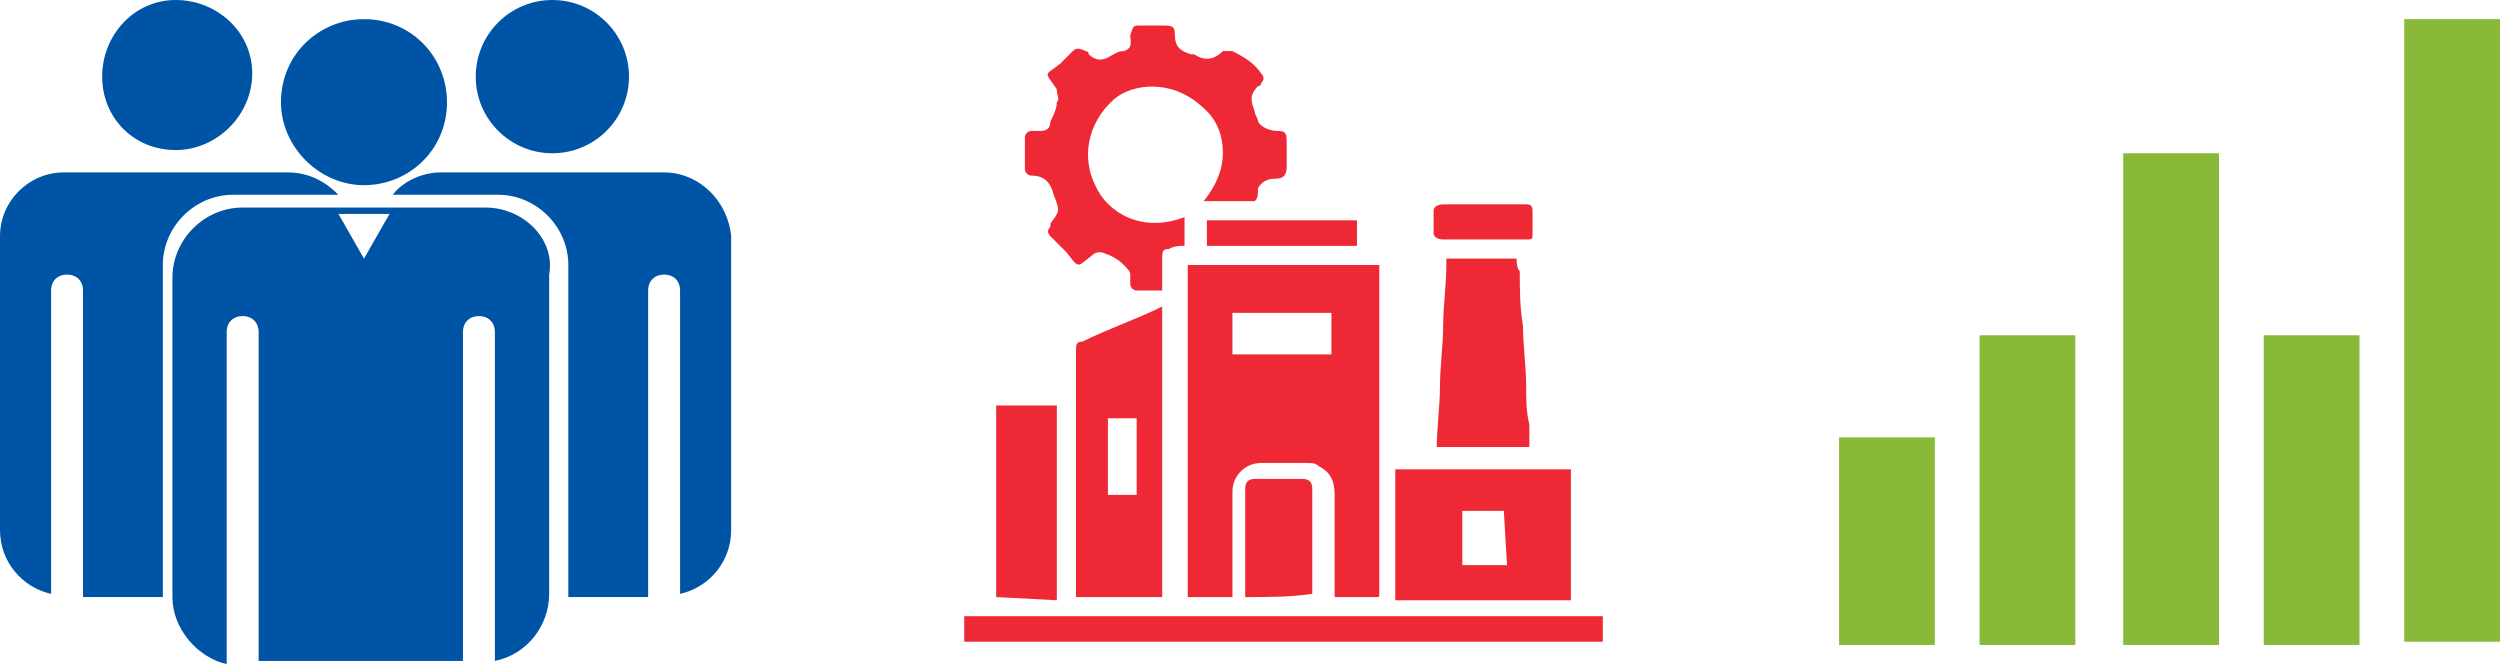 <svg version="1.1" id="Layer_1" xmlns="http://www.w3.org/2000/svg" x="0" y="0" viewBox="0 0 78.3 20.8" style="enable-background:new 0 0 78.3 20.8" xml:space="preserve"><style>.st0{fill:#ee2935}.st2{fill:#0054a6}</style><path class="st0" d="M41.7 9.8h-3.1v1.3h3.1V9.8zm1.4 8.9h-1.3v-3.2c0-.4-.1-.7-.5-.9-.1-.1-.2-.1-.4-.1h-1.4c-.5 0-.9.4-.9.9v3.3h-1.4V8.3h6V18.6c0 .1 0 .1-.1.1 0 0 0 .1 0 0"/><path class="st0" d="M39.3 6.3h-1.6c.4-.5.6-1 .6-1.5 0-.6-.2-1.1-.7-1.5-.9-.8-2.1-.7-2.7-.2-.9.8-1 1.9-.6 2.7.4.9 1.5 1.5 2.8 1v.9c-.2 0-.3 0-.5.1-.2 0-.2.1-.2.3v1h-.8c-.1 0-.2-.1-.2-.2v-.3c0-.1-.1-.2-.2-.3-.2-.2-.4-.3-.7-.4-.1 0-.2 0-.3.1-.5.4-.4.4-.8-.1l-.5-.5c-.1-.1-.1-.2 0-.3V7c.3-.4.3-.4.1-.9-.1-.4-.3-.6-.7-.6-.1 0-.2-.1-.2-.2v-1c0-.1.1-.2.2-.2h.3c.2 0 .3-.1.3-.3.1-.2.2-.4.2-.6.1-.1 0-.2 0-.4-.4-.6-.4-.4.1-.8l.4-.4c.1-.1.2-.1.4 0 0 0 .1 0 .1.1.2.2.4.2.6.1.2-.1.3-.2.5-.2.3-.1.2-.3.2-.5.1-.3.1-.3.3-.3h.7c.3 0 .4 0 .4.3 0 .4.2.5.5.6h.1c.3.2.6.2.9-.1h.3c.4.2.7.4.9.7.1.1.1.2 0 .3 0 0 0 .1-.1.1-.3.3-.2.5-.1.8 0 .1.1.2.1.3.1.2.4.3.6.3.3 0 .3.1.3.4v.7c0 .3-.1.4-.4.4-.2 0-.4.1-.5.3 0 .2 0 .3-.1.4M34.7 15.5h.9v-2.4h-.9v2.4zm-1 3.2V11c0-.2 0-.3.2-.3.8-.4 1.7-.7 2.5-1.1v9.1h-2.7c.1 0 .1 0 0 0M47.1 16h-1.3v1.7h1.4l-.1-1.7c.1 0 0 0 0 0m-3.4-1.3h5.5v4.1h-5.5v-4.1zM50.2 20.1h-20v-.8h20v.8M45 14c0-.6.1-1.3.1-1.9 0-.6.1-1.3.1-1.9 0-.6.1-1.3.1-1.9v-.2h2.2c0 .1 0 .3.1.4 0 .6 0 1.1.1 1.7 0 .6.1 1.3.1 1.9 0 .4 0 .8.1 1.2v.7H45c.1.1 0 0 0 0M31.2 18.7v-6h1.9v6.1l-1.9-.1c.1 0 0 0 0 0M39 18.7v-3.4c0-.2.1-.3.3-.3h1.5c.2 0 .3.1.3.3v3.3c-.7.1-1.3.1-2.1.1.1 0 .1 0 0 0"/><path class="st0" d="M37.8 6.9h4.7v.8h-4.7zM46.5 7.5h-1.3c-.2 0-.3-.1-.3-.2v-.7c0-.1.1-.2.3-.2h2.6c.2 0 .2.1.2.3v.6c0 .2 0 .2-.2.2h-1.3M48 14.1s0-.1 0 0c0-.1 0 0 0 0M31.2 18.7s.1 0 0 0c.1 0 0 0 0 0M33.7 18.7s.1 0 0 0c.1 0 .1 0 0 0M36.4 18.7s.1 0 0 0c.1 0 .1 0 0 0M38.4 18.7s.1 0 0 0c.1 0 0 0 0 0M39 18.7s.1 0 0 0c.1 0 .1 0 0 0M41.7 18.7s.1 0 0 0c.1 0 0 0 0 0M45 14s.1.1 0 0c.1 0 0 0 0 0M50.2 20.1zM47.2 16s-.1 0 0 0c-.1 0-.1 0 0 0"/><path d="M70.9 10.5h3v9.7h-3v-9.7zm-4.4-5.7h3v15.4h-3V4.8zM75.3.6h3v19.5h-3V.6zM62 10.5h3v9.7h-3v-9.7zm-4.4 3.2h3v6.5h-3v-6.5z" style="fill:#89b938"/><path class="st2" d="M20.8 5.4h-7c-.6 0-1.2.3-1.5.7h3.3c1.2 0 2.2 1 2.2 2.2v10.4h2.5V9.1c0-.3.2-.5.5-.5s.5.2.5.5v9.5c.9-.2 1.6-1 1.6-2V7.4c-.1-1.1-1-2-2.1-2z"/><circle class="st2" cx="17.3" cy="2.4" r="2.4"/><path class="st2" d="M5.5 4.7c1.3 0 2.4-1.1 2.4-2.4S6.8 0 5.5 0C4.2 0 3.2 1.1 3.2 2.4s1 2.3 2.3 2.3zM5.1 8.3c0-1.2 1-2.2 2.2-2.2h3.3c-.4-.4-.9-.7-1.6-.7H2c-1.1 0-2 .9-2 2v9.2c0 1 .7 1.8 1.6 2V9.1c0-.3.2-.5.5-.5s.5.2.5.5v9.6h2.5V8.3z"/><path class="st2" d="M15.2 6.5H7.6c-1.2 0-2.2 1-2.2 2.2v10c0 1 .8 1.9 1.7 2.1V10.4c0-.3.2-.5.5-.5s.5.2.5.5v10.3h6.4V10.4c0-.3.2-.5.5-.5s.5.2.5.5v10.3c1-.2 1.7-1.1 1.7-2.1v-10c.2-1.1-.8-2.1-2-2.1zm-3 .2-.4.7-.4.7-.4-.7-.4-.7h1.6zM11.4 5.8c1.4 0 2.6-1.1 2.6-2.6C14 1.8 12.9.6 11.4.6 10 .6 8.8 1.7 8.8 3.2c0 1.4 1.2 2.6 2.6 2.6z"/></svg>